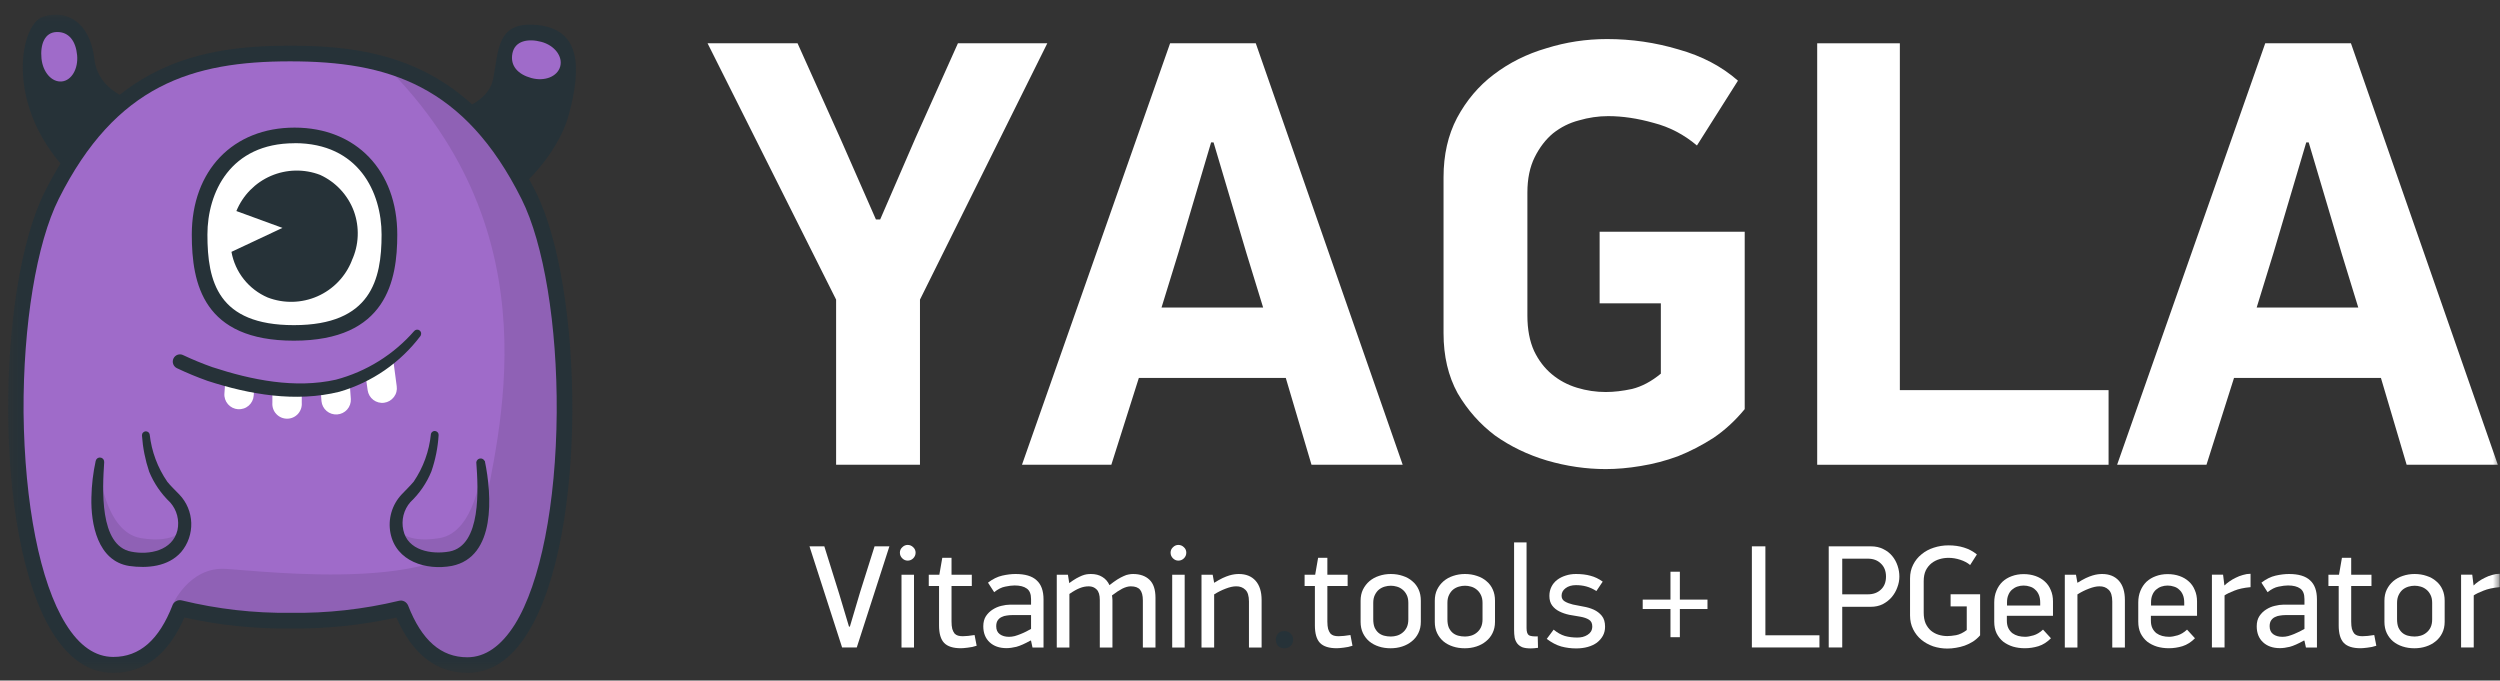 <?xml version="1.0" encoding="UTF-8"?> <svg xmlns="http://www.w3.org/2000/svg" width="180" height="49" viewBox="0 0 180 49" fill="none"><rect x="0" y="0" width="180" height="49" fill="#333333" stroke="none"/><mask id="mask0_3885_175" style="mask-type:luminance" maskUnits="userSpaceOnUse" x="0" y="0" width="180" height="49"><path d="M180 0.883H0.433V48.454H180V0.883Z" fill="white"></path></mask><g mask="url(#mask0_3885_175)"><path d="M32.127 8.167C32.127 8.167 35.091 7.721 35.507 5.681C35.921 3.638 35.724 1.458 38.766 1.811C41.808 2.165 41.856 4.851 40.978 8.167C40.102 11.483 36.927 14.215 35.243 15.223" fill="#263238"></path><path d="M38.257 5.618C39.206 5.878 40.132 5.52 40.334 4.79C40.535 4.061 39.925 3.266 38.976 3.013C38.028 2.759 37.075 2.93 36.894 3.842C36.714 4.754 37.309 5.359 38.257 5.618Z" fill="#9F6BC9"></path><path d="M10.149 7.378C10.149 7.378 7.107 6.916 6.79 4.225C6.472 1.534 4.733 0.646 3.059 1.222C1.386 1.796 0.098 8.244 5.847 13.289L10.149 7.378Z" fill="#263238"></path><path fill-rule="evenodd" clip-rule="evenodd" d="M33.657 47.885C31.333 47.885 29.821 46.25 28.867 43.796C26.259 44.428 23.582 44.728 20.898 44.685C18.213 44.728 15.535 44.428 12.926 43.796C11.972 46.25 10.465 47.885 8.134 47.885C3.322 47.885 1.177 38.631 1.136 29.431C1.136 24.047 1.851 18.678 3.221 15.213C3.381 14.81 3.546 14.431 3.724 14.082C7.999 5.545 13.834 3.859 20.917 3.859C28.003 3.859 33.782 5.516 38.062 14.082C42.343 22.648 41.607 47.88 33.638 47.88" fill="#9F6BC9"></path><path opacity="0.1" fill-rule="evenodd" clip-rule="evenodd" d="M33.657 47.883C31.334 47.883 29.822 46.249 28.868 43.794C26.259 44.427 23.582 44.726 20.899 44.684C18.033 44.663 15.18 44.292 12.404 43.578C12.404 43.578 13.59 40.816 16.218 40.957C18.844 41.098 33.854 42.968 34.788 37.264C35.723 31.562 40.193 17.002 27.628 4.609C31.729 5.792 35.239 8.417 38.073 14.087C42.348 22.601 41.618 47.883 33.649 47.883" fill="black"></path><path opacity="0.1" fill-rule="evenodd" clip-rule="evenodd" d="M13.285 37.98C13.156 39.361 11.931 40.656 9.375 40.242C6.625 39.797 6.937 35.285 7.128 33.727C7.128 33.727 7.537 38.311 10.144 38.744C12.751 39.178 13.285 37.98 13.285 37.98Z" fill="black"></path><path opacity="0.1" fill-rule="evenodd" clip-rule="evenodd" d="M28.511 37.98C28.634 39.361 29.863 40.656 32.424 40.242C35.175 39.797 34.86 35.285 34.671 33.727C34.671 33.727 34.254 38.311 31.646 38.744C29.039 39.178 28.511 37.98 28.511 37.98Z" fill="black"></path><path d="M28.857 43.238C28.969 43.239 29.079 43.274 29.171 43.336C29.263 43.4 29.336 43.489 29.382 43.592C30.361 46.103 31.754 47.324 33.646 47.324C34.937 47.324 36.088 46.517 37.072 44.954C38.916 41.992 40.036 36.269 40.083 29.712C40.125 23.42 39.154 17.53 37.559 14.345C33.438 6.099 27.914 4.417 20.887 4.417C13.861 4.417 8.35 6.105 4.229 14.321C2.629 17.51 1.661 23.398 1.696 29.69C1.769 36.246 2.866 41.933 4.738 44.931C5.717 46.517 6.872 47.299 8.159 47.299C10.051 47.299 11.449 46.081 12.425 43.569C12.477 43.438 12.575 43.331 12.703 43.271C12.825 43.206 12.967 43.194 13.101 43.232C15.657 43.855 18.28 44.154 20.911 44.124C23.547 44.162 26.176 43.871 28.738 43.254C28.785 43.243 28.833 43.238 28.88 43.238M33.671 48.449C31.422 48.449 29.698 47.112 28.541 44.461C26.037 45.017 23.477 45.282 20.911 45.252C18.345 45.282 15.783 45.017 13.277 44.461C12.122 47.112 10.402 48.449 8.148 48.449C6.442 48.449 4.965 47.465 3.767 45.523C-0.538 38.573 -0.23 20.695 3.22 13.817C7.858 4.564 14.454 3.289 20.898 3.289C27.341 3.289 33.941 4.564 38.576 13.817C42.021 20.695 42.334 38.573 38.022 45.523C36.84 47.465 35.363 48.449 33.657 48.449H33.671Z" fill="#263238"></path><path d="M7.501 33.299C7.382 35.137 7.128 39.296 9.459 39.721C10.751 39.978 12.42 39.644 12.777 38.177C12.853 37.825 12.845 37.46 12.755 37.113C12.665 36.766 12.493 36.444 12.254 36.174C11.6 35.551 11.084 34.798 10.741 33.964C10.457 33.121 10.283 32.248 10.222 31.363C10.218 31.287 10.24 31.214 10.289 31.155C10.338 31.098 10.406 31.063 10.481 31.055C10.551 31.051 10.621 31.071 10.675 31.114C10.73 31.157 10.767 31.217 10.778 31.285C10.913 32.506 11.349 33.675 12.047 34.687C12.29 34.994 12.6 35.278 12.912 35.605C13.441 36.158 13.747 36.886 13.771 37.652C13.794 38.416 13.536 39.163 13.042 39.748C12.114 40.804 10.6 40.934 9.296 40.749C7.031 40.387 6.53 37.734 6.581 35.814C6.598 34.929 6.701 34.049 6.89 33.183C6.9 33.144 6.917 33.107 6.939 33.072C6.974 33.022 7.025 32.984 7.082 32.961C7.141 32.939 7.203 32.936 7.263 32.952C7.339 32.968 7.404 33.012 7.449 33.076C7.49 33.139 7.509 33.214 7.501 33.288" fill="#263238"></path><path d="M34.907 33.187C35.418 35.644 35.72 40.096 32.537 40.745C30.697 41.091 28.511 40.428 28.112 38.377C28.017 37.883 28.041 37.374 28.182 36.89C28.322 36.406 28.576 35.964 28.92 35.598C29.241 35.254 29.512 35.006 29.785 34.68C30.477 33.661 30.902 32.486 31.024 31.262C31.031 31.226 31.043 31.191 31.064 31.159C31.085 31.129 31.11 31.102 31.14 31.082C31.17 31.061 31.204 31.045 31.24 31.037C31.277 31.029 31.315 31.029 31.351 31.037C31.419 31.05 31.483 31.086 31.526 31.143C31.569 31.199 31.588 31.269 31.58 31.338C31.526 32.225 31.35 33.1 31.061 33.939C30.72 34.776 30.204 35.529 29.549 36.15C29.311 36.422 29.141 36.746 29.052 37.096C28.965 37.447 28.96 37.811 29.039 38.165C29.345 39.635 31.054 39.941 32.357 39.709C34.68 39.283 34.431 35.125 34.293 33.287C34.301 33.221 34.331 33.157 34.376 33.108C34.422 33.057 34.484 33.026 34.55 33.013C34.617 33.002 34.685 33.011 34.747 33.041C34.807 33.072 34.856 33.121 34.887 33.183L34.907 33.187Z" fill="#263238"></path><path fill-rule="evenodd" clip-rule="evenodd" d="M28.026 16.88C28.026 20.79 26.801 23.99 21.152 23.99C15.503 23.99 14.372 20.801 14.372 16.88C14.372 12.958 16.714 9.734 21.208 9.734C25.7 9.734 28.026 12.98 28.026 16.88Z" fill="white"></path><path d="M21.208 10.313C16.576 10.313 14.934 13.867 14.934 16.894C14.934 20.276 15.689 23.41 21.16 23.41C26.727 23.41 27.474 20.116 27.474 16.894C27.474 13.856 25.831 10.307 21.208 10.307V10.313ZM21.16 24.529C14.639 24.529 13.809 20.443 13.809 16.889C13.809 12.28 16.773 9.188 21.208 9.188C25.643 9.188 28.604 12.286 28.604 16.889C28.604 20.169 27.852 24.529 21.16 24.529Z" fill="#263238"></path><path fill-rule="evenodd" clip-rule="evenodd" d="M25.334 18.759C24.879 19.912 23.987 20.838 22.852 21.336C21.718 21.834 20.432 21.864 19.275 21.42C18.601 21.131 18.011 20.68 17.554 20.106C17.098 19.532 16.794 18.853 16.665 18.133L20.337 16.408L17.019 15.195C17.484 14.061 18.377 13.152 19.504 12.665C20.631 12.18 21.903 12.153 23.049 12.592C24.172 13.106 25.045 14.043 25.477 15.201C25.686 15.775 25.78 16.384 25.755 16.994C25.731 17.605 25.586 18.206 25.328 18.759" fill="#263238"></path><path d="M5.552 3.964C5.646 4.942 5.159 5.798 4.446 5.865C3.732 5.931 3.083 5.207 2.986 4.206C2.89 3.206 3.207 2.322 4.092 2.305C4.976 2.289 5.456 2.974 5.552 3.964Z" fill="#9F6BC9"></path><path fill-rule="evenodd" clip-rule="evenodd" d="M28.327 26.023L28.174 26.141C27.62 26.526 26.987 26.734 26.395 27.129L26.34 27.165L26.47 28.096C26.491 28.234 26.537 28.366 26.607 28.486C26.676 28.605 26.77 28.71 26.881 28.794C26.992 28.878 27.119 28.938 27.252 28.973C27.386 29.008 27.525 29.017 27.662 28.997C27.8 28.978 27.931 28.932 28.052 28.862C28.171 28.791 28.277 28.695 28.361 28.586C28.446 28.475 28.508 28.35 28.542 28.215C28.576 28.08 28.584 27.941 28.563 27.804L28.327 26.023Z" fill="white"></path><path fill-rule="evenodd" clip-rule="evenodd" d="M24.918 27.622C24.315 27.779 23.696 27.864 23.074 27.879L23.146 28.884C23.173 29.158 23.306 29.412 23.515 29.591C23.726 29.769 23.999 29.859 24.274 29.84C24.55 29.821 24.809 29.696 24.994 29.488C25.178 29.282 25.274 29.011 25.261 28.735L25.172 27.516C25.091 27.557 25.005 27.593 24.918 27.622Z" fill="white"></path><path fill-rule="evenodd" clip-rule="evenodd" d="M21.727 27.82V29.005C21.738 29.151 21.719 29.297 21.671 29.433C21.622 29.571 21.547 29.698 21.448 29.807C21.349 29.913 21.229 29.999 21.094 30.058C20.96 30.116 20.816 30.146 20.672 30.146C20.524 30.146 20.38 30.116 20.245 30.058C20.111 29.999 19.991 29.913 19.891 29.806C19.791 29.699 19.715 29.573 19.667 29.433C19.619 29.297 19.6 29.151 19.611 29.005V27.82H21.727Z" fill="white"></path><path fill-rule="evenodd" clip-rule="evenodd" d="M18.332 27.558L18.266 28.484C18.256 28.622 18.22 28.756 18.158 28.882C18.096 29.005 18.01 29.116 17.906 29.207C17.801 29.299 17.679 29.369 17.547 29.411C17.415 29.456 17.276 29.473 17.138 29.464C17 29.454 16.865 29.418 16.739 29.356C16.616 29.294 16.505 29.208 16.414 29.104C16.322 28.999 16.252 28.877 16.208 28.745C16.165 28.614 16.146 28.476 16.157 28.336L16.228 27.359L18.332 27.558Z" fill="white"></path><path d="M30.3 24.156C28.837 26.108 26.776 27.531 24.432 28.208C21.291 28.983 17.98 28.409 14.948 27.424C14.196 27.157 13.456 26.851 12.736 26.508C12.672 26.478 12.617 26.437 12.572 26.383C12.525 26.332 12.49 26.272 12.468 26.207C12.445 26.142 12.436 26.073 12.439 26.005C12.444 25.937 12.463 25.87 12.491 25.809C12.522 25.747 12.563 25.691 12.614 25.645C12.666 25.599 12.725 25.563 12.791 25.541C12.856 25.518 12.926 25.511 12.996 25.515C13.064 25.52 13.131 25.539 13.191 25.571C13.875 25.894 14.575 26.181 15.291 26.435C18.125 27.364 21.246 27.994 24.183 27.337C26.376 26.757 28.344 25.531 29.832 23.822C29.88 23.773 29.944 23.741 30.012 23.736C30.082 23.728 30.15 23.747 30.205 23.788C30.262 23.828 30.304 23.887 30.318 23.955C30.334 24.022 30.323 24.093 30.289 24.153L30.3 24.156Z" fill="#263238"></path><path d="M63.373 15.801L65.93 9.901L68.97 3.117H75.405L66.238 21.572V33.463H60.2V21.572L50.945 3.117H57.424L60.552 10.077L63.066 15.801H63.373Z" fill="white"></path><path d="M92.576 27.209H81.998L80.016 33.463H73.582L84.247 3.117H90.416L100.994 33.463H94.428L92.576 27.209ZM83.629 22.144H90.946L89.756 18.269L87.376 10.253H87.2L84.864 18.136L83.629 22.144Z" fill="white"></path><path d="M125.619 29.457C124.943 30.28 124.194 30.97 123.37 31.528C122.548 32.056 121.696 32.497 120.814 32.849C119.933 33.173 119.037 33.407 118.126 33.553C117.245 33.701 116.407 33.774 115.614 33.774C114.203 33.774 112.792 33.569 111.383 33.158C110.001 32.746 108.752 32.145 107.637 31.352C106.55 30.529 105.653 29.516 104.949 28.312C104.273 27.08 103.935 25.64 103.935 23.996V12.766C103.935 11.152 104.257 9.726 104.904 8.494C105.58 7.232 106.461 6.188 107.548 5.367C108.665 4.516 109.928 3.884 111.339 3.474C112.749 3.033 114.203 2.812 115.703 2.812C117.466 2.812 119.184 3.061 120.858 3.561C122.534 4.03 123.959 4.779 125.133 5.808L122.18 10.476C121.241 9.683 120.198 9.139 119.051 8.846C117.905 8.523 116.818 8.361 115.79 8.361C115.085 8.361 114.379 8.464 113.675 8.67C112.999 8.846 112.381 9.154 111.823 9.595C111.294 10.035 110.853 10.608 110.501 11.312C110.149 12.018 109.972 12.869 109.972 13.867V22.72C109.972 23.717 110.134 24.569 110.456 25.274C110.78 25.95 111.207 26.508 111.735 26.947C112.264 27.388 112.867 27.711 113.543 27.916C114.217 28.122 114.909 28.225 115.614 28.225C116.201 28.225 116.832 28.151 117.508 28.005C118.215 27.829 118.905 27.461 119.581 26.903V21.838H115.173V16.686H125.619V29.457Z" fill="white"></path><path d="M130.838 33.463V3.117H136.789V28.089H151.817V33.463H130.838Z" fill="white"></path><path d="M171.426 27.209H160.85L158.866 33.463H152.432L163.097 3.117H169.268L179.844 33.463H173.278L171.426 27.209ZM162.48 22.144H169.796L168.606 18.269L166.226 10.253H166.05L163.714 18.136L162.48 22.144Z" fill="white"></path><path d="M126.135 46.617V39.336H127.108V45.741H131V46.617H126.135Z" fill="white"></path><path d="M136.755 41.513C136.755 41.773 136.706 42.035 136.606 42.295C136.516 42.549 136.381 42.782 136.205 42.993C136.029 43.197 135.814 43.365 135.56 43.5C135.307 43.627 135.016 43.69 134.692 43.69H132.641V46.617H131.668V39.336H134.692C135.045 39.336 135.348 39.403 135.602 39.536C135.864 39.663 136.078 39.832 136.248 40.043C136.416 40.248 136.543 40.481 136.628 40.741C136.713 40.995 136.755 41.252 136.755 41.513ZM135.792 41.513C135.792 41.118 135.668 40.804 135.422 40.573C135.183 40.34 134.872 40.224 134.491 40.224H132.641V42.791H134.491C134.872 42.791 135.183 42.679 135.422 42.453C135.668 42.228 135.792 41.914 135.792 41.513Z" fill="white"></path><path d="M142.568 45.745C142.42 45.913 142.252 46.062 142.062 46.189C141.871 46.308 141.67 46.406 141.459 46.484C141.254 46.555 141.043 46.608 140.824 46.642C140.611 46.679 140.408 46.696 140.21 46.696C139.858 46.696 139.52 46.642 139.194 46.538C138.871 46.425 138.585 46.267 138.337 46.062C138.092 45.857 137.895 45.607 137.746 45.31C137.598 45.015 137.523 44.681 137.523 44.307V41.644C137.523 41.278 137.598 40.95 137.746 40.661C137.895 40.364 138.095 40.114 138.349 39.911C138.603 39.699 138.896 39.54 139.226 39.435C139.566 39.323 139.921 39.266 140.296 39.266C140.697 39.266 141.067 39.318 141.405 39.424C141.751 39.53 142.062 39.695 142.336 39.92L141.849 40.682C141.659 40.52 141.419 40.393 141.13 40.301C140.848 40.209 140.57 40.165 140.296 40.165C140.069 40.165 139.851 40.196 139.639 40.26C139.428 40.323 139.237 40.422 139.067 40.555C138.899 40.69 138.761 40.861 138.655 41.073C138.556 41.284 138.507 41.541 138.507 41.844V44.116C138.507 44.413 138.553 44.67 138.645 44.889C138.744 45.099 138.871 45.272 139.026 45.406C139.188 45.54 139.371 45.639 139.575 45.702C139.78 45.766 139.991 45.797 140.21 45.797C140.372 45.797 140.58 45.777 140.834 45.734C141.087 45.685 141.346 45.561 141.606 45.364V43.663H140.443V42.786H142.568V45.745Z" fill="white"></path><path d="M144.494 44.338V44.687C144.494 44.899 144.529 45.078 144.601 45.226C144.67 45.367 144.766 45.487 144.886 45.586C145.013 45.678 145.153 45.744 145.308 45.787C145.47 45.828 145.637 45.849 145.807 45.849C145.983 45.849 146.186 45.814 146.419 45.744C146.652 45.673 146.878 45.536 147.097 45.332L147.668 45.955C147.4 46.229 147.1 46.42 146.768 46.526C146.444 46.624 146.116 46.673 145.784 46.673C145.489 46.673 145.207 46.635 144.939 46.558C144.67 46.474 144.434 46.353 144.229 46.198C144.032 46.036 143.874 45.836 143.753 45.597C143.64 45.356 143.585 45.078 143.585 44.761V43.377C143.585 43.066 143.637 42.785 143.744 42.532C143.848 42.278 143.994 42.062 144.177 41.886C144.367 41.71 144.589 41.577 144.843 41.485C145.104 41.387 145.389 41.336 145.7 41.336C146.01 41.336 146.295 41.382 146.557 41.474C146.817 41.566 147.04 41.696 147.224 41.866C147.414 42.034 147.558 42.243 147.657 42.489C147.763 42.728 147.815 42.999 147.815 43.302V44.338H144.494ZM146.895 43.397C146.895 43.178 146.863 42.993 146.8 42.838C146.736 42.682 146.649 42.555 146.535 42.457C146.43 42.351 146.303 42.278 146.156 42.235C146.014 42.186 145.862 42.16 145.7 42.16C145.538 42.16 145.386 42.186 145.245 42.235C145.104 42.284 144.977 42.359 144.864 42.457C144.751 42.555 144.664 42.682 144.601 42.838C144.537 42.985 144.505 43.161 144.505 43.366V43.599H146.895V43.397Z" fill="white"></path><path d="M151.353 41.328C151.867 41.328 152.268 41.49 152.559 41.813C152.847 42.138 152.992 42.6 152.992 43.199V46.623H152.083V43.315C152.083 42.906 151.994 42.62 151.817 42.459C151.641 42.289 151.419 42.208 151.151 42.216C150.94 42.216 150.689 42.272 150.4 42.384C150.118 42.49 149.843 42.628 149.575 42.797V46.623H148.666V41.38H149.469L149.575 41.962C149.801 41.821 150.002 41.709 150.178 41.623C150.361 41.539 150.524 41.476 150.665 41.433C150.805 41.392 150.932 41.363 151.045 41.349C151.159 41.334 151.26 41.328 151.353 41.328Z" fill="white"></path><path d="M154.864 44.338V44.687C154.864 44.899 154.899 45.078 154.971 45.226C155.04 45.367 155.136 45.487 155.256 45.586C155.383 45.678 155.523 45.744 155.678 45.787C155.84 45.828 156.007 45.849 156.175 45.849C156.353 45.849 156.556 45.814 156.789 45.744C157.022 45.673 157.248 45.536 157.467 45.332L158.038 45.955C157.77 46.229 157.47 46.42 157.138 46.526C156.815 46.624 156.486 46.673 156.154 46.673C155.859 46.673 155.577 46.635 155.309 46.558C155.04 46.474 154.804 46.353 154.599 46.198C154.403 46.036 154.244 45.836 154.123 45.597C154.011 45.356 153.955 45.078 153.955 44.761V43.377C153.955 43.066 154.007 42.785 154.114 42.532C154.219 42.278 154.364 42.062 154.547 41.886C154.737 41.71 154.96 41.577 155.213 41.485C155.474 41.387 155.759 41.336 156.07 41.336C156.38 41.336 156.665 41.382 156.927 41.474C157.187 41.566 157.41 41.696 157.594 41.866C157.784 42.034 157.929 42.243 158.027 42.489C158.133 42.728 158.186 42.999 158.186 43.302V44.338H154.864ZM157.265 43.397C157.265 43.178 157.233 42.993 157.17 42.838C157.107 42.682 157.018 42.555 156.905 42.457C156.8 42.351 156.673 42.278 156.524 42.235C156.385 42.186 156.232 42.16 156.07 42.16C155.908 42.16 155.756 42.186 155.615 42.235C155.474 42.284 155.347 42.359 155.234 42.457C155.121 42.555 155.034 42.682 154.971 42.838C154.907 42.985 154.875 43.161 154.875 43.366V43.599H157.265V43.397Z" fill="white"></path><path d="M162.04 42.275C161.567 42.316 161.175 42.402 160.866 42.529C160.563 42.648 160.329 42.76 160.168 42.867V46.618H159.258V41.376H160.061L160.156 42.148H160.168C160.26 42.056 160.375 41.961 160.517 41.863C160.658 41.764 160.809 41.676 160.971 41.598C161.134 41.514 161.305 41.447 161.489 41.398C161.672 41.341 161.856 41.312 162.04 41.312V42.275Z" fill="white"></path><path d="M165.89 46.115C165.474 46.349 165.131 46.499 164.863 46.571C164.603 46.634 164.366 46.666 164.155 46.666C163.648 46.666 163.241 46.525 162.938 46.242C162.635 45.96 162.484 45.576 162.484 45.091C162.484 44.801 162.548 44.558 162.675 44.362C162.808 44.163 162.97 44.005 163.16 43.886C163.359 43.759 163.567 43.67 163.786 43.621C164.011 43.566 164.211 43.537 164.387 43.537H165.921V43.136C165.921 42.768 165.818 42.516 165.615 42.375C165.41 42.226 165.117 42.153 164.736 42.153C164.554 42.153 164.328 42.18 164.06 42.237C163.798 42.286 163.535 42.421 163.267 42.638L162.822 41.951C163.16 41.691 163.503 41.522 163.847 41.444C164.193 41.366 164.514 41.328 164.811 41.328C165.495 41.328 165.999 41.479 166.323 41.782C166.655 42.078 166.82 42.536 166.82 43.157V46.623H166.028L165.921 46.136L165.89 46.115ZM165.921 44.287H164.536C164.423 44.287 164.3 44.298 164.166 44.319C164.038 44.333 163.919 44.368 163.806 44.425C163.694 44.474 163.598 44.555 163.521 44.668C163.449 44.774 163.414 44.913 163.414 45.091C163.414 45.345 163.5 45.535 163.668 45.66C163.844 45.789 164.066 45.851 164.335 45.851C164.469 45.851 164.606 45.833 164.747 45.798C164.895 45.755 165.036 45.706 165.171 45.651C165.312 45.594 165.445 45.535 165.572 45.47C165.699 45.4 165.815 45.337 165.921 45.281V44.287Z" fill="white"></path><path d="M171.095 46.494C170.89 46.564 170.674 46.61 170.449 46.632C170.23 46.659 170.068 46.673 169.963 46.673C169.406 46.673 169.003 46.547 168.757 46.293C168.51 46.039 168.386 45.617 168.386 45.026V42.192H167.646V41.379H168.408L168.619 40.164H169.286V41.379H170.746V42.192H169.286V44.75C169.286 44.961 169.303 45.138 169.338 45.28C169.381 45.413 169.433 45.522 169.497 45.606C169.568 45.684 169.652 45.736 169.751 45.765C169.849 45.793 169.963 45.808 170.09 45.808C170.209 45.808 170.339 45.8 170.481 45.785C170.628 45.765 170.784 45.744 170.946 45.722L171.095 46.494Z" fill="white"></path><path d="M176.016 44.774C176.016 45.077 175.955 45.348 175.836 45.587C175.722 45.819 175.563 46.017 175.36 46.179C175.162 46.341 174.933 46.464 174.671 46.548C174.411 46.634 174.132 46.675 173.837 46.675C173.534 46.675 173.251 46.634 172.991 46.548C172.729 46.464 172.501 46.341 172.302 46.179C172.112 46.017 171.961 45.819 171.848 45.587C171.736 45.348 171.679 45.077 171.679 44.774V43.252C171.679 42.949 171.736 42.681 171.848 42.448C171.968 42.208 172.123 42.008 172.313 41.845C172.512 41.677 172.74 41.55 173.001 41.465C173.269 41.374 173.551 41.328 173.848 41.328C174.164 41.328 174.454 41.374 174.714 41.465C174.983 41.55 175.211 41.677 175.401 41.845C175.6 42.008 175.751 42.208 175.857 42.448C175.963 42.681 176.016 42.949 176.016 43.252V44.774ZM175.116 43.41C175.116 43.185 175.078 42.995 175 42.839C174.922 42.678 174.821 42.547 174.694 42.448C174.573 42.349 174.44 42.28 174.292 42.237C174.143 42.194 173.999 42.173 173.857 42.173C173.71 42.173 173.562 42.194 173.413 42.237C173.266 42.28 173.127 42.349 173.001 42.448C172.882 42.547 172.783 42.678 172.705 42.839C172.628 42.995 172.588 43.185 172.588 43.41V44.593C172.588 44.818 172.62 45.013 172.683 45.175C172.755 45.331 172.847 45.457 172.959 45.556C173.072 45.654 173.205 45.725 173.361 45.767C173.516 45.809 173.681 45.83 173.857 45.83C173.999 45.83 174.143 45.809 174.292 45.767C174.44 45.725 174.573 45.654 174.694 45.556C174.821 45.457 174.922 45.331 175 45.175C175.078 45.013 175.116 44.818 175.116 44.593V43.41Z" fill="white"></path><path d="M179.979 42.275C179.508 42.316 179.116 42.402 178.807 42.529C178.502 42.648 178.27 42.76 178.109 42.867V46.618H177.198V41.376H178.002L178.097 42.148H178.109C178.199 42.056 178.316 41.961 178.458 41.863C178.597 41.764 178.75 41.676 178.912 41.598C179.073 41.514 179.246 41.447 179.43 41.398C179.613 41.341 179.797 41.312 179.979 41.312V42.275Z" fill="white"></path><path d="M120.95 43.849V45.878H120.274V43.849H118.275V43.172H120.274V41.164H120.95V43.172H122.939V43.849H120.95Z" fill="white"></path><path d="M61.191 45.117L61.931 42.623L62.969 39.336H64.037L61.688 46.617H60.631L58.283 39.336H59.351L60.419 42.75L61.128 45.117H61.191Z" fill="white"></path><path d="M65.923 39.794C65.923 39.95 65.866 40.083 65.754 40.197C65.641 40.309 65.508 40.365 65.352 40.365C65.205 40.365 65.074 40.309 64.962 40.197C64.847 40.083 64.792 39.95 64.792 39.794C64.792 39.639 64.847 39.509 64.962 39.404C65.074 39.291 65.205 39.234 65.352 39.234C65.508 39.234 65.641 39.291 65.754 39.404C65.866 39.509 65.923 39.639 65.923 39.794ZM64.908 46.622V41.38H65.808V46.622H64.908Z" fill="white"></path><path d="M70.319 46.494C70.115 46.564 69.899 46.61 69.673 46.632C69.454 46.659 69.293 46.673 69.188 46.673C68.631 46.673 68.228 46.547 67.982 46.293C67.734 46.039 67.611 45.617 67.611 45.026V42.192H66.871V41.379H67.633L67.844 40.164H68.51V41.379H69.97V42.192H68.51V44.75C68.51 44.961 68.528 45.138 68.563 45.28C68.606 45.413 68.658 45.522 68.721 45.606C68.793 45.684 68.877 45.736 68.975 45.765C69.075 45.793 69.188 45.808 69.315 45.808C69.434 45.808 69.564 45.8 69.705 45.785C69.853 45.765 70.008 45.744 70.17 45.722L70.319 46.494Z" fill="white"></path><path d="M74.204 46.115C73.787 46.349 73.445 46.499 73.177 46.571C72.917 46.634 72.68 46.666 72.469 46.666C71.962 46.666 71.555 46.525 71.252 46.242C70.949 45.96 70.797 45.576 70.797 45.091C70.797 44.801 70.862 44.558 70.987 44.362C71.122 44.163 71.284 44.005 71.475 43.886C71.673 43.759 71.881 43.67 72.098 43.621C72.325 43.566 72.525 43.537 72.701 43.537H74.236V43.134C74.236 42.768 74.132 42.516 73.928 42.375C73.725 42.226 73.431 42.153 73.05 42.153C72.868 42.153 72.641 42.18 72.374 42.237C72.112 42.286 71.849 42.421 71.581 42.638L71.136 41.951C71.474 41.691 71.817 41.522 72.162 41.444C72.507 41.366 72.828 41.328 73.125 41.328C73.809 41.328 74.313 41.479 74.637 41.782C74.969 42.078 75.134 42.536 75.134 43.157V46.623H74.34L74.236 46.136L74.204 46.115ZM74.236 44.287H72.85C72.736 44.287 72.614 44.298 72.479 44.319C72.352 44.333 72.233 44.368 72.12 44.425C72.008 44.474 71.912 44.555 71.835 44.668C71.763 44.774 71.728 44.913 71.728 45.091C71.728 45.345 71.812 45.535 71.982 45.66C72.158 45.789 72.38 45.851 72.649 45.851C72.782 45.851 72.92 45.833 73.061 45.798C73.209 45.755 73.35 45.706 73.483 45.651C73.625 45.594 73.76 45.535 73.886 45.47C74.013 45.4 74.129 45.337 74.236 45.281V44.287Z" fill="white"></path><path d="M78.552 41.328C78.869 41.328 79.141 41.398 79.366 41.539C79.591 41.674 79.764 41.87 79.883 42.13C80.096 41.962 80.286 41.824 80.454 41.718C80.624 41.614 80.776 41.533 80.91 41.476C81.043 41.412 81.164 41.374 81.27 41.36C81.375 41.338 81.478 41.328 81.576 41.328C82.076 41.328 82.471 41.465 82.76 41.74C83.05 42.015 83.195 42.448 83.195 43.041V46.623H82.286V43.229C82.286 42.877 82.217 42.62 82.084 42.459C81.949 42.297 81.727 42.216 81.418 42.216C81.234 42.216 81.03 42.272 80.803 42.384C80.586 42.497 80.339 42.66 80.064 42.871C80.078 42.934 80.085 42.99 80.085 43.041C80.093 43.09 80.096 43.148 80.096 43.22V46.623H79.186V43.199C79.186 42.839 79.109 42.586 78.953 42.438C78.806 42.289 78.618 42.216 78.393 42.216C78.174 42.216 77.958 42.257 77.747 42.343C77.543 42.421 77.293 42.56 76.997 42.765V46.623H76.087V41.38H76.89L76.986 41.983C77.176 41.842 77.346 41.729 77.493 41.645C77.649 41.56 77.787 41.493 77.906 41.444C78.033 41.395 78.146 41.363 78.244 41.349C78.35 41.334 78.453 41.328 78.552 41.328Z" fill="white"></path><path d="M85.413 39.794C85.413 39.95 85.358 40.083 85.245 40.197C85.131 40.309 84.997 40.365 84.842 40.365C84.694 40.365 84.564 40.309 84.451 40.197C84.339 40.083 84.282 39.95 84.282 39.794C84.282 39.639 84.339 39.509 84.451 39.404C84.564 39.291 84.694 39.234 84.842 39.234C84.997 39.234 85.131 39.291 85.245 39.404C85.358 39.509 85.413 39.639 85.413 39.794ZM84.398 46.622V41.38H85.297V46.622H84.398Z" fill="white"></path><path d="M89.195 41.328C89.71 41.328 90.112 41.49 90.401 41.813C90.69 42.138 90.836 42.6 90.836 43.199V46.623H89.925V43.315C89.925 42.906 89.838 42.62 89.661 42.459C89.485 42.289 89.263 42.208 88.995 42.216C88.784 42.216 88.533 42.272 88.244 42.384C87.962 42.49 87.687 42.628 87.419 42.797V46.623H86.508V41.38H87.313L87.419 41.962C87.644 41.821 87.846 41.709 88.022 41.623C88.205 41.539 88.367 41.476 88.508 41.433C88.649 41.392 88.776 41.363 88.889 41.349C89.001 41.334 89.104 41.328 89.195 41.328Z" fill="white"></path><path d="M91.86 46.04C91.86 45.893 91.911 45.755 92.01 45.628C92.116 45.501 92.267 45.438 92.463 45.438C92.668 45.438 92.827 45.501 92.939 45.628C93.052 45.755 93.109 45.893 93.109 46.04C93.109 46.216 93.052 46.368 92.939 46.495C92.827 46.614 92.668 46.674 92.463 46.674C92.267 46.674 92.116 46.614 92.01 46.495C91.911 46.375 91.86 46.224 91.86 46.04Z" fill="#263238"></path><path d="M97.379 46.494C97.175 46.564 96.96 46.61 96.735 46.632C96.516 46.659 96.354 46.673 96.248 46.673C95.691 46.673 95.29 46.547 95.042 46.293C94.796 46.039 94.672 45.617 94.672 45.026V42.192H93.931V41.379H94.693L94.904 40.164H95.57V41.379H97.03V42.192H95.57V44.75C95.57 44.961 95.588 45.138 95.624 45.28C95.666 45.413 95.72 45.522 95.783 45.606C95.853 45.684 95.937 45.736 96.037 45.765C96.135 45.793 96.248 45.808 96.375 45.808C96.494 45.808 96.626 45.8 96.765 45.785C96.914 45.765 97.07 45.744 97.232 45.722L97.379 46.494Z" fill="white"></path><path d="M102.3 44.774C102.3 45.077 102.24 45.348 102.121 45.587C102.008 45.819 101.85 46.017 101.645 46.179C101.447 46.341 101.218 46.464 100.958 46.548C100.696 46.634 100.418 46.675 100.121 46.675C99.818 46.675 99.536 46.634 99.276 46.548C99.014 46.464 98.785 46.341 98.589 46.179C98.398 46.017 98.246 45.819 98.133 45.587C98.02 45.348 97.963 45.077 97.963 44.774V43.252C97.963 42.949 98.02 42.681 98.133 42.448C98.254 42.208 98.408 42.008 98.598 41.845C98.796 41.677 99.025 41.55 99.287 41.465C99.553 41.374 99.836 41.328 100.133 41.328C100.45 41.328 100.739 41.374 100.999 41.465C101.267 41.55 101.496 41.677 101.686 41.845C101.884 42.008 102.035 42.208 102.142 42.448C102.248 42.681 102.3 42.949 102.3 43.252V44.774ZM101.4 43.41C101.4 43.185 101.362 42.995 101.285 42.839C101.207 42.678 101.105 42.547 100.978 42.448C100.858 42.349 100.724 42.28 100.577 42.237C100.428 42.194 100.283 42.173 100.142 42.173C99.995 42.173 99.847 42.194 99.698 42.237C99.55 42.28 99.414 42.349 99.287 42.448C99.166 42.547 99.068 42.678 98.99 42.839C98.912 42.995 98.874 43.185 98.874 43.41V44.593C98.874 44.818 98.906 45.013 98.969 45.175C99.039 45.331 99.131 45.457 99.244 45.556C99.357 45.654 99.49 45.724 99.645 45.767C99.801 45.809 99.966 45.83 100.142 45.83C100.283 45.83 100.428 45.809 100.577 45.767C100.724 45.724 100.858 45.654 100.978 45.556C101.105 45.457 101.207 45.331 101.285 45.175C101.362 45.013 101.4 44.818 101.4 44.593V43.41Z" fill="white"></path><path d="M107.64 44.774C107.64 45.077 107.58 45.348 107.461 45.587C107.348 45.819 107.189 46.017 106.985 46.179C106.788 46.341 106.558 46.464 106.297 46.548C106.036 46.634 105.758 46.675 105.461 46.675C105.158 46.675 104.876 46.634 104.615 46.548C104.355 46.464 104.125 46.341 103.928 46.179C103.738 46.017 103.586 45.819 103.473 45.587C103.36 45.348 103.305 45.077 103.305 44.774V43.252C103.305 42.949 103.36 42.681 103.473 42.448C103.593 42.208 103.747 42.008 103.938 41.845C104.136 41.677 104.365 41.55 104.627 41.465C104.893 41.374 105.176 41.328 105.472 41.328C105.79 41.328 106.078 41.374 106.339 41.465C106.607 41.55 106.837 41.677 107.027 41.845C107.224 42.008 107.377 42.208 107.481 42.448C107.588 42.681 107.64 42.949 107.64 43.252V44.774ZM106.742 43.41C106.742 43.185 106.702 42.995 106.624 42.839C106.548 42.678 106.445 42.547 106.318 42.448C106.199 42.349 106.064 42.28 105.917 42.237C105.769 42.194 105.623 42.173 105.483 42.173C105.334 42.173 105.187 42.194 105.039 42.237C104.89 42.28 104.753 42.349 104.627 42.448C104.506 42.547 104.408 42.678 104.33 42.839C104.252 42.995 104.214 43.185 104.214 43.41V44.593C104.214 44.818 104.246 45.013 104.309 45.175C104.379 45.331 104.471 45.457 104.584 45.556C104.696 45.654 104.831 45.724 104.985 45.767C105.141 45.809 105.307 45.83 105.483 45.83C105.623 45.83 105.769 45.809 105.917 45.767C106.064 45.724 106.199 45.654 106.318 45.556C106.445 45.457 106.548 45.331 106.624 45.175C106.702 45.013 106.742 44.818 106.742 44.593V43.41Z" fill="white"></path><path d="M109.912 45.226C109.912 45.501 109.973 45.673 110.093 45.745C110.22 45.808 110.428 45.832 110.717 45.818L110.737 46.642C110.639 46.657 110.544 46.668 110.452 46.674C110.368 46.682 110.287 46.685 110.209 46.685C109.962 46.685 109.762 46.657 109.606 46.601C109.459 46.538 109.338 46.449 109.247 46.336C109.155 46.216 109.092 46.076 109.057 45.913C109.028 45.745 109.014 45.554 109.014 45.342V39.055H109.912V45.226Z" fill="white"></path><path d="M115.565 45.123C115.565 45.368 115.512 45.587 115.406 45.778C115.3 45.968 115.155 46.133 114.973 46.274C114.789 46.407 114.57 46.51 114.316 46.58C114.062 46.651 113.784 46.686 113.481 46.686C113.114 46.686 112.757 46.64 112.413 46.548C112.067 46.45 111.718 46.268 111.366 46L111.862 45.334C112.124 45.552 112.391 45.703 112.667 45.789C112.941 45.865 113.241 45.904 113.565 45.904C113.692 45.904 113.819 45.89 113.946 45.862C114.081 45.827 114.197 45.778 114.295 45.714C114.401 45.651 114.485 45.57 114.549 45.47C114.612 45.365 114.644 45.242 114.644 45.1C114.644 44.875 114.563 44.714 114.401 44.615C114.24 44.515 114.035 44.446 113.787 44.403C113.519 44.362 113.253 44.316 112.984 44.266C112.723 44.209 112.486 44.129 112.275 44.022C112.064 43.918 111.891 43.776 111.758 43.6C111.623 43.424 111.556 43.191 111.556 42.903C111.556 42.663 111.605 42.444 111.704 42.248C111.802 42.05 111.94 41.885 112.116 41.75C112.292 41.617 112.494 41.515 112.719 41.444C112.953 41.366 113.202 41.328 113.47 41.328C113.865 41.328 114.214 41.369 114.517 41.455C114.82 41.533 115.114 41.674 115.395 41.877L114.941 42.554C114.693 42.398 114.454 42.289 114.22 42.226C113.989 42.162 113.738 42.13 113.47 42.13C113.16 42.13 112.91 42.205 112.719 42.352C112.529 42.494 112.434 42.673 112.434 42.892C112.434 43.076 112.511 43.212 112.667 43.304C112.821 43.396 113.016 43.47 113.248 43.526C113.481 43.575 113.732 43.624 114 43.673C114.266 43.716 114.517 43.791 114.75 43.895C114.982 44.002 115.176 44.149 115.331 44.339C115.487 44.53 115.565 44.791 115.565 45.123Z" fill="white"></path></g></svg> 